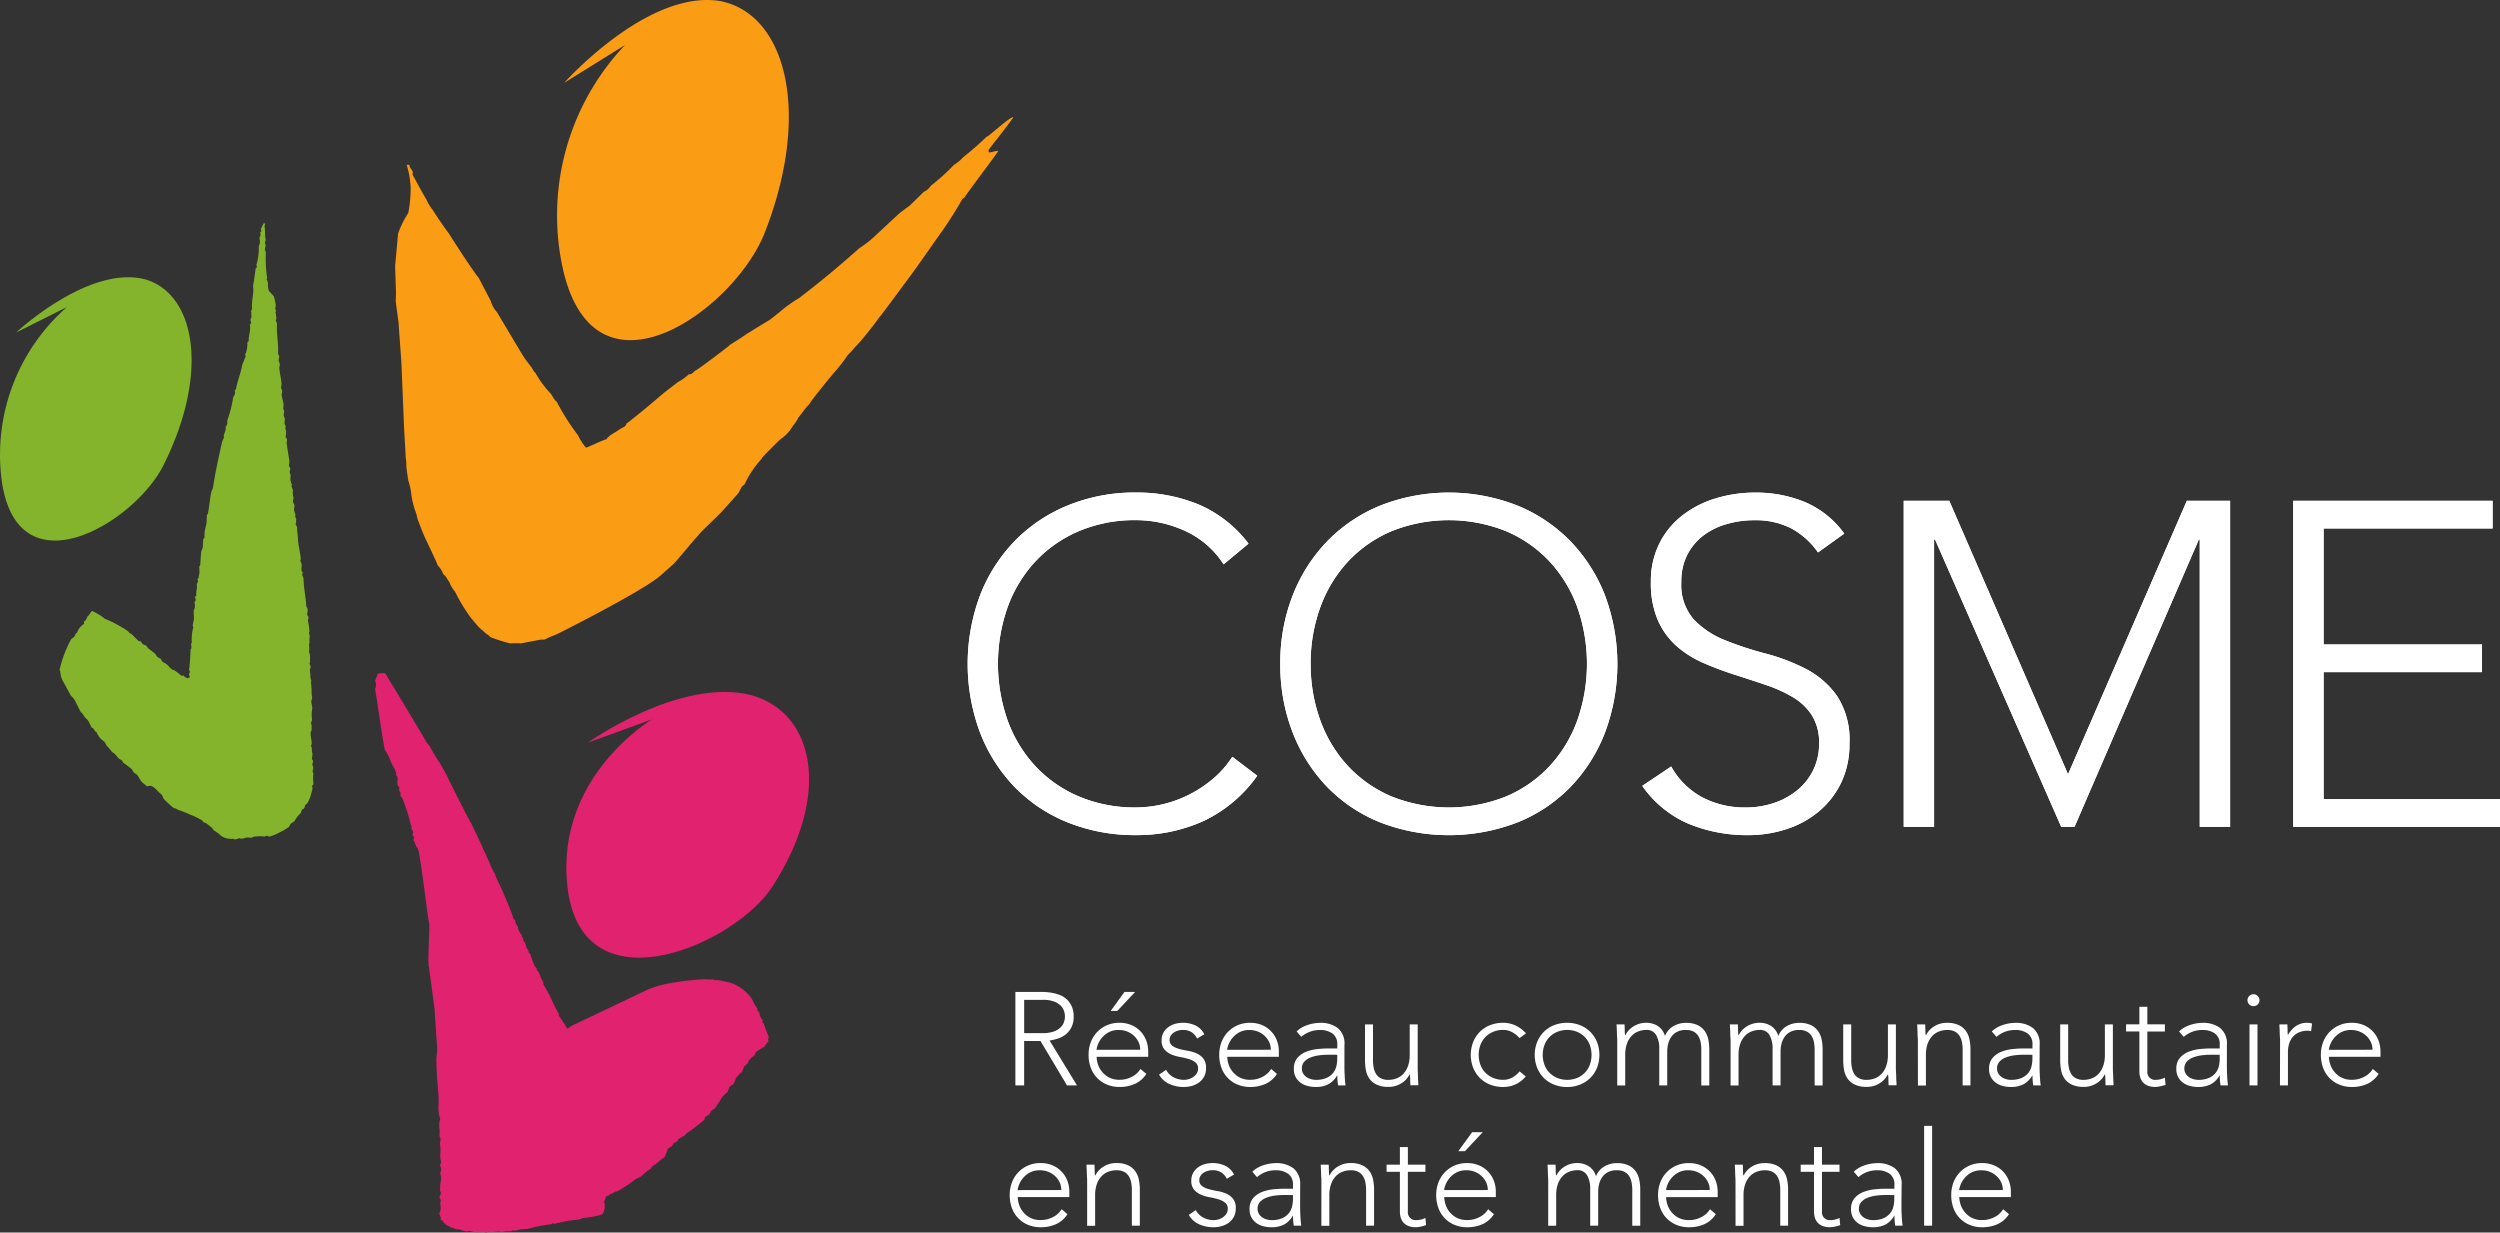 <svg xmlns="http://www.w3.org/2000/svg" width="160.509" height="79.131" viewBox="0 0 160.509 79.131">
  <rect x="0" y="0" width="160.509" height="79.131" fill="#333333" stroke="none"/>
  <g id="Group_76" data-name="Group 76" transform="translate(-43 -4283)">
    <g id="Group_3" data-name="Group 3" transform="translate(105.126 4314.623)">
      <g id="Group_1" data-name="Group 1">
        <path id="Path_1" data-name="Path 1" d="M151.607,92.92a8.856,8.856,0,0,1-3.488,2.926,10.366,10.366,0,0,1-4.286.887,11.542,11.542,0,0,1-4.39-.813,9.888,9.888,0,0,1-3.414-2.276,10.445,10.445,0,0,1-2.217-3.489,12.6,12.6,0,0,1,0-8.824,10.486,10.486,0,0,1,2.217-3.474,10.067,10.067,0,0,1,3.414-2.291,11.357,11.357,0,0,1,4.39-.828,10.417,10.417,0,0,1,3.976.754,7.9,7.9,0,0,1,3.238,2.527l-1.6,1.33a5.784,5.784,0,0,0-2.5-2.158,7.581,7.581,0,0,0-3.118-.68,9.181,9.181,0,0,0-3.68.71,8.2,8.2,0,0,0-2.794,1.951,8.627,8.627,0,0,0-1.774,2.926,10.956,10.956,0,0,0,0,7.272,8.632,8.632,0,0,0,1.774,2.927,8.2,8.2,0,0,0,2.794,1.951,9.181,9.181,0,0,0,3.68.709,7.658,7.658,0,0,0,3.326-.783,8.015,8.015,0,0,0,1.552-1.006,6.426,6.426,0,0,0,1.3-1.463Z" transform="translate(-133.013 -74.739)" fill="#fff" fill-rule="evenodd"/>
        <path id="Path_2" data-name="Path 2" d="M170.9,85.735a11.835,11.835,0,0,1,.8-4.4,10.5,10.5,0,0,1,2.218-3.474,10.062,10.062,0,0,1,3.414-2.291,12.057,12.057,0,0,1,8.78,0,10.071,10.071,0,0,1,3.415,2.291,10.5,10.5,0,0,1,2.217,3.474,12.589,12.589,0,0,1,0,8.824,10.46,10.46,0,0,1-2.217,3.489,9.893,9.893,0,0,1-3.415,2.276,12.263,12.263,0,0,1-8.78,0,9.883,9.883,0,0,1-3.414-2.276,10.454,10.454,0,0,1-2.218-3.489A11.948,11.948,0,0,1,170.9,85.735Zm1.951,0a10.438,10.438,0,0,0,.621,3.636,8.624,8.624,0,0,0,1.774,2.927,8.2,8.2,0,0,0,2.794,1.951,9.9,9.9,0,0,0,7.361,0,8.194,8.194,0,0,0,2.793-1.951,8.642,8.642,0,0,0,1.774-2.927,10.956,10.956,0,0,0,0-7.272,8.637,8.637,0,0,0-1.774-2.926,8.2,8.2,0,0,0-2.793-1.951,9.9,9.9,0,0,0-7.361,0,8.2,8.2,0,0,0-2.794,1.951,8.619,8.619,0,0,0-1.774,2.926A10.44,10.44,0,0,0,172.85,85.735Z" transform="translate(-150.827 -74.739)" fill="#fff" fill-rule="evenodd"/>
        <path id="Path_3" data-name="Path 3" d="M216.619,92.328a5,5,0,0,0,2,1.981,5.867,5.867,0,0,0,2.794.65,5.586,5.586,0,0,0,1.833-.3,4.664,4.664,0,0,0,1.493-.828,3.885,3.885,0,0,0,1.005-1.286,3.806,3.806,0,0,0,.37-1.7,3.263,3.263,0,0,0-.459-1.8,3.673,3.673,0,0,0-1.226-1.168,9.045,9.045,0,0,0-1.729-.783q-.962-.326-1.981-.651t-1.98-.74A6.622,6.622,0,0,1,217,84.627a4.8,4.8,0,0,1-1.227-1.67,5.959,5.959,0,0,1-.458-2.483,5.374,5.374,0,0,1,.547-2.468,5.272,5.272,0,0,1,1.478-1.8,6.583,6.583,0,0,1,2.143-1.094,8.669,8.669,0,0,1,2.542-.369,8.235,8.235,0,0,1,3.178.606,6.041,6.041,0,0,1,2.528,2.025l-1.685,1.212a4.948,4.948,0,0,0-1.729-1.552,5.022,5.022,0,0,0-2.35-.518,6.4,6.4,0,0,0-1.8.252,4.5,4.5,0,0,0-1.493.739,3.629,3.629,0,0,0-1.019,1.227,3.723,3.723,0,0,0-.385,1.744,3.369,3.369,0,0,0,.8,2.409,5.64,5.64,0,0,0,2,1.33,21.28,21.28,0,0,0,2.6.857,12.619,12.619,0,0,1,2.6.99,5.62,5.62,0,0,1,1.995,1.729,5.152,5.152,0,0,1,.8,3.06,5.68,5.68,0,0,1-.532,2.513,5.527,5.527,0,0,1-1.434,1.847,6.2,6.2,0,0,1-2.084,1.138,7.9,7.9,0,0,1-2.454.384,9.847,9.847,0,0,1-3.813-.724,6.976,6.976,0,0,1-2.986-2.439Z" transform="translate(-171.449 -74.739)" fill="#fff" fill-rule="evenodd"/>
        <path id="Path_4" data-name="Path 4" d="M246.45,75.743h2.927L257,93.3l7.628-17.56h2.779v20.93h-1.951V78.226H265.4l-7.982,18.446h-.857l-8.1-18.446H248.4V96.673H246.45Z" transform="translate(-186.351 -75.211)" fill="#fff" fill-rule="evenodd"/>
        <path id="Path_5" data-name="Path 5" d="M293.656,75.743h12.8v1.774H295.607v7.449h10.169V86.74H295.607V94.9H306.93v1.774H293.656Z" transform="translate(-208.548 -75.211)" fill="#fff" fill-rule="evenodd"/>
      </g>
      <g id="Group_2" data-name="Group 2">
        <path id="Path_6" data-name="Path 6" d="M151.607,92.92a8.856,8.856,0,0,1-3.488,2.926,10.366,10.366,0,0,1-4.286.887,11.542,11.542,0,0,1-4.39-.813,9.888,9.888,0,0,1-3.414-2.276,10.445,10.445,0,0,1-2.217-3.489,12.6,12.6,0,0,1,0-8.824,10.486,10.486,0,0,1,2.217-3.474,10.067,10.067,0,0,1,3.414-2.291,11.357,11.357,0,0,1,4.39-.828,10.417,10.417,0,0,1,3.976.754,7.9,7.9,0,0,1,3.238,2.527l-1.6,1.33a5.784,5.784,0,0,0-2.5-2.158,7.581,7.581,0,0,0-3.118-.68,9.181,9.181,0,0,0-3.68.71,8.2,8.2,0,0,0-2.794,1.951,8.627,8.627,0,0,0-1.774,2.926,10.956,10.956,0,0,0,0,7.272,8.632,8.632,0,0,0,1.774,2.927,8.2,8.2,0,0,0,2.794,1.951,9.181,9.181,0,0,0,3.68.709,7.658,7.658,0,0,0,3.326-.783,8.015,8.015,0,0,0,1.552-1.006,6.426,6.426,0,0,0,1.3-1.463Z" transform="translate(-133.013 -74.739)" fill="#fff"/>
        <path id="Path_7" data-name="Path 7" d="M170.9,85.735a11.835,11.835,0,0,1,.8-4.4,10.5,10.5,0,0,1,2.218-3.474,10.062,10.062,0,0,1,3.414-2.291,12.057,12.057,0,0,1,8.78,0,10.071,10.071,0,0,1,3.415,2.291,10.5,10.5,0,0,1,2.217,3.474,12.589,12.589,0,0,1,0,8.824,10.46,10.46,0,0,1-2.217,3.489,9.893,9.893,0,0,1-3.415,2.276,12.263,12.263,0,0,1-8.78,0,9.883,9.883,0,0,1-3.414-2.276,10.454,10.454,0,0,1-2.218-3.489A11.948,11.948,0,0,1,170.9,85.735Zm1.951,0a10.438,10.438,0,0,0,.621,3.636,8.624,8.624,0,0,0,1.774,2.927,8.2,8.2,0,0,0,2.794,1.951,9.9,9.9,0,0,0,7.361,0,8.194,8.194,0,0,0,2.793-1.951,8.642,8.642,0,0,0,1.774-2.927,10.956,10.956,0,0,0,0-7.272,8.637,8.637,0,0,0-1.774-2.926,8.2,8.2,0,0,0-2.793-1.951,9.9,9.9,0,0,0-7.361,0,8.2,8.2,0,0,0-2.794,1.951,8.619,8.619,0,0,0-1.774,2.926A10.44,10.44,0,0,0,172.85,85.735Z" transform="translate(-150.827 -74.739)" fill="#fff"/>
        <path id="Path_8" data-name="Path 8" d="M216.619,92.328a5,5,0,0,0,2,1.981,5.867,5.867,0,0,0,2.794.65,5.586,5.586,0,0,0,1.833-.3,4.664,4.664,0,0,0,1.493-.828,3.885,3.885,0,0,0,1.005-1.286,3.806,3.806,0,0,0,.37-1.7,3.263,3.263,0,0,0-.459-1.8,3.673,3.673,0,0,0-1.226-1.168,9.045,9.045,0,0,0-1.729-.783q-.962-.326-1.981-.651t-1.98-.74A6.622,6.622,0,0,1,217,84.627a4.8,4.8,0,0,1-1.227-1.67,5.959,5.959,0,0,1-.458-2.483,5.374,5.374,0,0,1,.547-2.468,5.272,5.272,0,0,1,1.478-1.8,6.583,6.583,0,0,1,2.143-1.094,8.669,8.669,0,0,1,2.542-.369,8.235,8.235,0,0,1,3.178.606,6.041,6.041,0,0,1,2.528,2.025l-1.685,1.212a4.948,4.948,0,0,0-1.729-1.552,5.022,5.022,0,0,0-2.35-.518,6.4,6.4,0,0,0-1.8.252,4.5,4.5,0,0,0-1.493.739,3.629,3.629,0,0,0-1.019,1.227,3.723,3.723,0,0,0-.385,1.744,3.369,3.369,0,0,0,.8,2.409,5.64,5.64,0,0,0,2,1.33,21.28,21.28,0,0,0,2.6.857,12.619,12.619,0,0,1,2.6.99,5.62,5.62,0,0,1,1.995,1.729,5.152,5.152,0,0,1,.8,3.06,5.68,5.68,0,0,1-.532,2.513,5.527,5.527,0,0,1-1.434,1.847,6.2,6.2,0,0,1-2.084,1.138,7.9,7.9,0,0,1-2.454.384,9.847,9.847,0,0,1-3.813-.724,6.976,6.976,0,0,1-2.986-2.439Z" transform="translate(-171.449 -74.739)" fill="#fff"/>
        <path id="Path_9" data-name="Path 9" d="M246.45,75.743h2.927L257,93.3l7.628-17.56h2.779v20.93h-1.951V78.226H265.4l-7.982,18.446h-.857l-8.1-18.446H248.4V96.673H246.45Z" transform="translate(-186.351 -75.211)" fill="#fff"/>
        <path id="Path_10" data-name="Path 10" d="M293.656,75.743h12.8v1.774H295.607v7.449h10.169V86.74H295.607V94.9H306.93v1.774H293.656Z" transform="translate(-208.548 -75.211)" fill="#fff"/>
      </g>
    </g>
    <g id="Group_4" data-name="Group 4" transform="translate(107.828 4346.684)">
      <path id="Path_11" data-name="Path 11" d="M138.8,135.254h1.588c.079,0,.188,0,.325.009a3.317,3.317,0,0,1,.444.05,2.789,2.789,0,0,1,.487.136,1.379,1.379,0,0,1,.444.271,1.411,1.411,0,0,1,.325.449,1.541,1.541,0,0,1,.128.661,1.5,1.5,0,0,1-.149.712,1.377,1.377,0,0,1-.376.454,1.591,1.591,0,0,1-.5.259,3.253,3.253,0,0,1-.521.119l1.76,2.882h-.641l-1.7-2.848h-1.051v2.848H138.8Zm.564,2.645h1.2a1.974,1.974,0,0,0,.721-.11,1.2,1.2,0,0,0,.432-.271.857.857,0,0,0,.209-.348,1.051,1.051,0,0,0,0-.678.854.854,0,0,0-.209-.348,1.2,1.2,0,0,0-.432-.271,1.974,1.974,0,0,0-.721-.11h-1.2Z" transform="translate(-138.437 -135.254)" fill="#fff"/>
      <path id="Path_12" data-name="Path 12" d="M151.376,140.518a1.721,1.721,0,0,1-.739.644,2.369,2.369,0,0,1-.97.195,2.116,2.116,0,0,1-.82-.153,1.838,1.838,0,0,1-1.037-1.081,2.36,2.36,0,0,1-.141-.835,2.232,2.232,0,0,1,.145-.814,1.948,1.948,0,0,1,.41-.648,1.923,1.923,0,0,1,.624-.432,1.966,1.966,0,0,1,.794-.157,1.917,1.917,0,0,1,.8.157,1.729,1.729,0,0,1,.935,1,1.961,1.961,0,0,1,.12.67v.356h-3.313a1.714,1.714,0,0,0,.064.411,1.434,1.434,0,0,0,.235.487,1.48,1.48,0,0,0,.457.407,1.431,1.431,0,0,0,.739.17,1.66,1.66,0,0,0,.761-.186A1.366,1.366,0,0,0,151,140.2Zm-.393-1.551a1.16,1.16,0,0,0-.106-.492,1.325,1.325,0,0,0-.291-.4,1.375,1.375,0,0,0-.435-.276,1.417,1.417,0,0,0-.534-.1,1.316,1.316,0,0,0-.7.17,1.536,1.536,0,0,0-.67.818,1.126,1.126,0,0,0-.068.284Zm-1.008-3.713h.684l-1.145,1.221h-.426Z" transform="translate(-142.606 -135.254)" fill="#fff"/>
      <path id="Path_13" data-name="Path 13" d="M156.666,142.016a1.1,1.1,0,0,0,.478.479,1.418,1.418,0,0,0,.666.165,1.078,1.078,0,0,0,.324-.051,1,1,0,0,0,.29-.144.782.782,0,0,0,.209-.225.56.56,0,0,0,.082-.3.483.483,0,0,0-.176-.407,1.3,1.3,0,0,0-.431-.212,5.155,5.155,0,0,0-.564-.131,2.442,2.442,0,0,1-.564-.17,1.213,1.213,0,0,1-.431-.318.858.858,0,0,1-.175-.576,1,1,0,0,1,.119-.5,1.1,1.1,0,0,1,.312-.352,1.367,1.367,0,0,1,.431-.208,1.785,1.785,0,0,1,.487-.068,1.854,1.854,0,0,1,.841.178,1.241,1.241,0,0,1,.551.559l-.461.271a1.081,1.081,0,0,0-.362-.411,1.039,1.039,0,0,0-.568-.14,1.059,1.059,0,0,0-.286.042,1,1,0,0,0-.269.119.69.69,0,0,0-.2.195.467.467,0,0,0-.082.271.45.45,0,0,0,.175.39,1.354,1.354,0,0,0,.431.2,5.235,5.235,0,0,0,.564.123,2.291,2.291,0,0,1,.564.165,1.151,1.151,0,0,1,.431.331.954.954,0,0,1,.175.615,1.147,1.147,0,0,1-.115.53,1.1,1.1,0,0,1-.316.377,1.415,1.415,0,0,1-.457.229,1.878,1.878,0,0,1-.538.076,2.208,2.208,0,0,1-.935-.195,1.415,1.415,0,0,1-.653-.6Z" transform="translate(-146.623 -137.014)" fill="#fff"/>
      <path id="Path_14" data-name="Path 14" d="M167.206,142.279a1.723,1.723,0,0,1-.738.644,2.373,2.373,0,0,1-.97.195,2.117,2.117,0,0,1-.82-.153,1.838,1.838,0,0,1-1.037-1.081,2.36,2.36,0,0,1-.141-.835,2.232,2.232,0,0,1,.145-.814,1.948,1.948,0,0,1,.41-.648,1.923,1.923,0,0,1,.624-.432,1.966,1.966,0,0,1,.794-.157,1.917,1.917,0,0,1,.8.157,1.729,1.729,0,0,1,.935,1,1.961,1.961,0,0,1,.12.67v.356h-3.313a1.714,1.714,0,0,0,.064.411,1.433,1.433,0,0,0,.235.487,1.475,1.475,0,0,0,.457.407,1.428,1.428,0,0,0,.738.17,1.66,1.66,0,0,0,.761-.186,1.363,1.363,0,0,0,.563-.509Zm-.393-1.551a1.152,1.152,0,0,0-.106-.492,1.325,1.325,0,0,0-.291-.4,1.375,1.375,0,0,0-.435-.275,1.417,1.417,0,0,0-.534-.1,1.316,1.316,0,0,0-.7.17,1.536,1.536,0,0,0-.67.818,1.126,1.126,0,0,0-.068.284Z" transform="translate(-150.049 -137.014)" fill="#fff"/>
      <path id="Path_15" data-name="Path 15" d="M175.79,141.372c0,.192,0,.364,0,.517s.006.294.013.424.013.252.021.365.021.226.038.339h-.478a3.665,3.665,0,0,1-.051-.636h-.017a1.439,1.439,0,0,1-.551.559,1.736,1.736,0,0,1-.832.178,2.015,2.015,0,0,1-.5-.064,1.331,1.331,0,0,1-.445-.2,1.11,1.11,0,0,1-.321-.361,1.079,1.079,0,0,1-.123-.534,1.039,1.039,0,0,1,.23-.712,1.434,1.434,0,0,1,.568-.394,2.724,2.724,0,0,1,.717-.17q.38-.038.671-.038h.6v-.237a.826.826,0,0,0-.316-.729,1.356,1.356,0,0,0-.794-.22,1.81,1.81,0,0,0-1.2.441l-.3-.348a1.831,1.831,0,0,1,.7-.411,2.532,2.532,0,0,1,.8-.14,1.805,1.805,0,0,1,1.144.335,1.291,1.291,0,0,1,.428,1.081Zm-1.025-.323a4.475,4.475,0,0,0-.628.042,2.218,2.218,0,0,0-.546.144,1.017,1.017,0,0,0-.389.271.63.63,0,0,0-.145.424.622.622,0,0,0,.081.318.7.7,0,0,0,.21.229.969.969,0,0,0,.286.136,1.114,1.114,0,0,0,.32.047,1.654,1.654,0,0,0,.675-.119,1.143,1.143,0,0,0,.422-.309,1.085,1.085,0,0,0,.218-.432,2.052,2.052,0,0,0,.059-.487v-.263Z" transform="translate(-154.301 -137.014)" fill="#fff"/>
      <path id="Path_16" data-name="Path 16" d="M184.55,142q0,.11.008.267t.013.318c0,.108.007.208.013.3s.008.165.008.216h-.512q-.009-.22-.013-.424a1.376,1.376,0,0,0-.021-.263h-.026a1.379,1.379,0,0,1-.512.555,1.5,1.5,0,0,1-.837.233,1.719,1.719,0,0,1-.756-.144,1.2,1.2,0,0,1-.461-.377,1.35,1.35,0,0,1-.226-.538,3.226,3.226,0,0,1-.06-.627V139.19h.512V141.5a2.451,2.451,0,0,0,.043.462,1.212,1.212,0,0,0,.149.4.774.774,0,0,0,.3.284,1.023,1.023,0,0,0,.5.106,1.467,1.467,0,0,0,.534-.1,1.146,1.146,0,0,0,.435-.3,1.444,1.444,0,0,0,.29-.5,2.121,2.121,0,0,0,.107-.708V139.19h.513Z" transform="translate(-158.357 -137.105)" fill="#fff"/>
      <path id="Path_17" data-name="Path 17" d="M197.511,142.44a1.848,1.848,0,0,1-.658.513,1.912,1.912,0,0,1-.794.165,2.249,2.249,0,0,1-.837-.153,1.91,1.91,0,0,1-.657-.428,1.986,1.986,0,0,1-.428-.653,2.3,2.3,0,0,1,0-1.653,1.986,1.986,0,0,1,.428-.653,1.91,1.91,0,0,1,.657-.428,2.249,2.249,0,0,1,.837-.153,1.842,1.842,0,0,1,.807.178,2.124,2.124,0,0,1,.662.5l-.411.305a1.78,1.78,0,0,0-.486-.386,1.207,1.207,0,0,0-.572-.14,1.6,1.6,0,0,0-.649.127,1.516,1.516,0,0,0-.5.343,1.46,1.46,0,0,0-.312.509,1.877,1.877,0,0,0,0,1.247,1.463,1.463,0,0,0,.312.508,1.508,1.508,0,0,0,.5.343,1.6,1.6,0,0,0,.649.127,1.21,1.21,0,0,0,.593-.148,1.555,1.555,0,0,0,.465-.394Z" transform="translate(-164.382 -137.014)" fill="#fff"/>
      <path id="Path_18" data-name="Path 18" d="M201.737,141.058a2.173,2.173,0,0,1,.154-.826,1.985,1.985,0,0,1,.428-.653,1.91,1.91,0,0,1,.657-.428,2.249,2.249,0,0,1,.837-.153,2.217,2.217,0,0,1,.833.153,1.972,1.972,0,0,1,.657.428,1.946,1.946,0,0,1,.431.653,2.3,2.3,0,0,1,0,1.653,1.946,1.946,0,0,1-.431.653,1.972,1.972,0,0,1-.657.428,2.217,2.217,0,0,1-.833.153,2.249,2.249,0,0,1-.837-.153,1.909,1.909,0,0,1-.657-.428,1.985,1.985,0,0,1-.428-.653A2.173,2.173,0,0,1,201.737,141.058Zm.513,0a1.8,1.8,0,0,0,.107.624,1.463,1.463,0,0,0,.312.508,1.5,1.5,0,0,0,.5.343,1.72,1.72,0,0,0,1.3,0,1.5,1.5,0,0,0,.495-.343,1.447,1.447,0,0,0,.312-.508,1.877,1.877,0,0,0,0-1.247,1.444,1.444,0,0,0-.312-.509,1.508,1.508,0,0,0-.495-.343,1.72,1.72,0,0,0-1.3,0,1.511,1.511,0,0,0-.5.343,1.46,1.46,0,0,0-.312.509A1.794,1.794,0,0,0,202.25,141.058Z" transform="translate(-168.028 -137.014)" fill="#fff"/>
      <path id="Path_19" data-name="Path 19" d="M211.694,140.2c0-.074,0-.163-.008-.268s-.01-.21-.013-.318-.007-.208-.012-.3-.009-.165-.009-.216h.512c.006.147.011.288.013.424a1.288,1.288,0,0,0,.021.263h.025a1.379,1.379,0,0,1,.512-.555,1.505,1.505,0,0,1,.837-.233,1.346,1.346,0,0,1,.718.2,1.136,1.136,0,0,1,.47.648,1.268,1.268,0,0,1,.559-.644,1.6,1.6,0,0,1,.781-.2,1.69,1.69,0,0,1,.752.145,1.2,1.2,0,0,1,.457.377,1.421,1.421,0,0,1,.231.538,3.066,3.066,0,0,1,.064.627v2.331h-.512V140.71a2.462,2.462,0,0,0-.043-.462,1.224,1.224,0,0,0-.149-.4.774.774,0,0,0-.3-.283,1.026,1.026,0,0,0-.5-.106,1.176,1.176,0,0,0-.589.131,1.026,1.026,0,0,0-.363.335,1.385,1.385,0,0,0-.189.441,2,2,0,0,0-.055.449v2.2h-.512v-2.357a1.671,1.671,0,0,0-.2-.873.674.674,0,0,0-.619-.331,1.473,1.473,0,0,0-.534.1,1.148,1.148,0,0,0-.435.3,1.441,1.441,0,0,0-.291.5,2.137,2.137,0,0,0-.106.708v1.958h-.512Z" transform="translate(-172.69 -137.014)" fill="#fff"/>
      <path id="Path_20" data-name="Path 20" d="M225.429,140.2c0-.074,0-.163-.009-.268s-.01-.21-.013-.318-.007-.208-.013-.3-.008-.165-.008-.216h.512c.005.147.01.288.013.424a1.376,1.376,0,0,0,.021.263h.026a1.372,1.372,0,0,1,.512-.555,1.5,1.5,0,0,1,.837-.233,1.344,1.344,0,0,1,.717.2,1.136,1.136,0,0,1,.47.648,1.269,1.269,0,0,1,.559-.644,1.6,1.6,0,0,1,.781-.2,1.691,1.691,0,0,1,.752.145,1.2,1.2,0,0,1,.457.377,1.421,1.421,0,0,1,.231.538,3.066,3.066,0,0,1,.064.627v2.331h-.512V140.71a2.461,2.461,0,0,0-.043-.462,1.2,1.2,0,0,0-.149-.4.772.772,0,0,0-.3-.283,1.03,1.03,0,0,0-.5-.106,1.176,1.176,0,0,0-.589.131,1.031,1.031,0,0,0-.363.335,1.373,1.373,0,0,0-.188.441,2,2,0,0,0-.056.449v2.2h-.512v-2.357a1.671,1.671,0,0,0-.2-.873.675.675,0,0,0-.619-.331,1.474,1.474,0,0,0-.534.1,1.142,1.142,0,0,0-.435.3,1.434,1.434,0,0,0-.291.5,2.124,2.124,0,0,0-.106.708v1.958h-.512Z" transform="translate(-179.148 -137.014)" fill="#fff"/>
      <path id="Path_21" data-name="Path 21" d="M242.5,142q0,.11.009.267t.013.318c0,.108.007.208.013.3s.009.165.009.216h-.512c-.006-.147-.01-.288-.013-.424a1.372,1.372,0,0,0-.021-.263h-.026a1.375,1.375,0,0,1-.512.555,1.5,1.5,0,0,1-.837.233,1.719,1.719,0,0,1-.756-.144,1.2,1.2,0,0,1-.461-.377,1.358,1.358,0,0,1-.226-.538,3.223,3.223,0,0,1-.06-.627V139.19h.512V141.5a2.451,2.451,0,0,0,.043.462,1.212,1.212,0,0,0,.149.4.773.773,0,0,0,.3.284,1.023,1.023,0,0,0,.5.106,1.465,1.465,0,0,0,.534-.1,1.146,1.146,0,0,0,.435-.3,1.436,1.436,0,0,0,.29-.5,2.122,2.122,0,0,0,.106-.708V139.19h.513Z" transform="translate(-185.606 -137.105)" fill="#fff"/>
      <path id="Path_22" data-name="Path 22" d="M248.126,140.2c0-.074,0-.163-.009-.268s-.01-.21-.013-.318-.007-.208-.012-.3-.009-.165-.009-.216h.512c.006.147.01.288.013.424a1.375,1.375,0,0,0,.021.263h.026a1.376,1.376,0,0,1,.512-.555A1.5,1.5,0,0,1,250,139a1.69,1.69,0,0,1,.752.145,1.2,1.2,0,0,1,.457.377,1.412,1.412,0,0,1,.23.538,3.029,3.029,0,0,1,.064.627v2.331H251V140.71a2.46,2.46,0,0,0-.043-.462,1.211,1.211,0,0,0-.149-.4.77.77,0,0,0-.3-.283,1.026,1.026,0,0,0-.5-.106,1.476,1.476,0,0,0-.534.1,1.147,1.147,0,0,0-.435.3,1.434,1.434,0,0,0-.291.5,2.124,2.124,0,0,0-.106.708v1.958h-.512Z" transform="translate(-189.82 -137.014)" fill="#fff"/>
      <path id="Path_23" data-name="Path 23" d="M260.034,141.372c0,.192,0,.364,0,.517s.007.294.013.424.013.252.021.365.021.226.039.339h-.478a3.668,3.668,0,0,1-.051-.636h-.017a1.438,1.438,0,0,1-.551.559,1.736,1.736,0,0,1-.832.178,2.015,2.015,0,0,1-.5-.064,1.33,1.33,0,0,1-.444-.2,1.109,1.109,0,0,1-.321-.361,1.078,1.078,0,0,1-.123-.534,1.039,1.039,0,0,1,.231-.712,1.429,1.429,0,0,1,.567-.394,2.724,2.724,0,0,1,.717-.17q.38-.038.671-.038h.6v-.237a.826.826,0,0,0-.316-.729,1.356,1.356,0,0,0-.794-.22,1.81,1.81,0,0,0-1.2.441l-.3-.348a1.829,1.829,0,0,1,.7-.411,2.526,2.526,0,0,1,.8-.14,1.8,1.8,0,0,1,1.144.335,1.289,1.289,0,0,1,.428,1.081Zm-1.025-.323a4.475,4.475,0,0,0-.628.042,2.219,2.219,0,0,0-.546.144,1.017,1.017,0,0,0-.389.271.63.63,0,0,0-.145.424.622.622,0,0,0,.081.318.708.708,0,0,0,.21.229.976.976,0,0,0,.286.136,1.114,1.114,0,0,0,.32.047,1.653,1.653,0,0,0,.675-.119,1.149,1.149,0,0,0,.423-.309,1.091,1.091,0,0,0,.218-.432,2.053,2.053,0,0,0,.059-.487v-.263Z" transform="translate(-193.913 -137.014)" fill="#fff"/>
      <path id="Path_24" data-name="Path 24" d="M268.794,142c0,.074,0,.163.008.267s.01.21.013.318.007.208.013.3.008.165.008.216h-.512c-.006-.147-.01-.288-.013-.424a1.373,1.373,0,0,0-.021-.263h-.026a1.375,1.375,0,0,1-.512.555,1.5,1.5,0,0,1-.837.233,1.719,1.719,0,0,1-.756-.144,1.2,1.2,0,0,1-.461-.377,1.358,1.358,0,0,1-.226-.538,3.226,3.226,0,0,1-.06-.627V139.19h.512V141.5a2.454,2.454,0,0,0,.043.462,1.212,1.212,0,0,0,.149.4.773.773,0,0,0,.3.284,1.023,1.023,0,0,0,.5.106,1.465,1.465,0,0,0,.534-.1,1.146,1.146,0,0,0,.435-.3,1.436,1.436,0,0,0,.29-.5,2.122,2.122,0,0,0,.106-.708V139.19h.513Z" transform="translate(-197.968 -137.105)" fill="#fff"/>
      <path id="Path_25" data-name="Path 25" d="M275.886,138.648h-1.127V141.2a.5.5,0,0,0,.547.551,1.19,1.19,0,0,0,.295-.038,1.876,1.876,0,0,0,.286-.1l.043.458a3.053,3.053,0,0,1-.333.093,1.551,1.551,0,0,1-.333.042,1.23,1.23,0,0,1-.47-.081.834.834,0,0,1-.316-.216.853.853,0,0,1-.175-.318,1.342,1.342,0,0,1-.055-.394v-2.552h-.854v-.458h.854v-1.127h.512v1.127h1.127Z" transform="translate(-201.721 -136.105)" fill="#fff"/>
      <path id="Path_26" data-name="Path 26" d="M282.731,141.372c0,.192,0,.364,0,.517s.007.294.013.424.012.252.021.365.021.226.038.339h-.478a3.612,3.612,0,0,1-.051-.636h-.017a1.442,1.442,0,0,1-.551.559,1.738,1.738,0,0,1-.833.178,2.018,2.018,0,0,1-.5-.064,1.336,1.336,0,0,1-.444-.2,1.1,1.1,0,0,1-.32-.361,1.073,1.073,0,0,1-.124-.534,1.039,1.039,0,0,1,.231-.712,1.429,1.429,0,0,1,.567-.394,2.723,2.723,0,0,1,.718-.17q.379-.038.67-.038h.6v-.237a.827.827,0,0,0-.316-.729,1.358,1.358,0,0,0-.794-.22,1.81,1.81,0,0,0-1.2.441l-.3-.348a1.826,1.826,0,0,1,.7-.411,2.526,2.526,0,0,1,.8-.14,1.805,1.805,0,0,1,1.144.335,1.291,1.291,0,0,1,.427,1.081Zm-1.025-.323a4.483,4.483,0,0,0-.628.042,2.225,2.225,0,0,0-.546.144,1.012,1.012,0,0,0-.388.271.679.679,0,0,0-.065.742.708.708,0,0,0,.21.229.976.976,0,0,0,.286.136,1.115,1.115,0,0,0,.321.047,1.653,1.653,0,0,0,.674-.119,1.145,1.145,0,0,0,.423-.309,1.083,1.083,0,0,0,.218-.432,2.05,2.05,0,0,0,.059-.487v-.263Z" transform="translate(-204.585 -137.014)" fill="#fff"/>
      <path id="Path_27" data-name="Path 27" d="M288.109,135.923a.368.368,0,0,1,.111-.271.385.385,0,0,1,.658.271.368.368,0,0,1-.111.271.394.394,0,0,1-.547,0A.366.366,0,0,1,288.109,135.923Zm.129,1.551h.512v3.916h-.512Z" transform="translate(-208.64 -135.389)" fill="#fff"/>
      <path id="Path_28" data-name="Path 28" d="M292.021,140.2c0-.074,0-.163-.009-.268s-.01-.21-.013-.318-.007-.208-.013-.3-.008-.165-.008-.216h.512c.006.147.011.288.013.424a1.337,1.337,0,0,0,.021.263,1.74,1.74,0,0,1,.5-.568,1.259,1.259,0,0,1,.752-.22.867.867,0,0,1,.149.013c.048.008.1.019.149.03l-.06.5a.62.62,0,0,0-.2-.034,1.432,1.432,0,0,0-.577.106,1.1,1.1,0,0,0-.4.292,1.23,1.23,0,0,0-.234.437,1.8,1.8,0,0,0-.077.538v2.136h-.512Z" transform="translate(-210.46 -137.014)" fill="#fff"/>
      <path id="Path_29" data-name="Path 29" d="M300.713,142.279a1.721,1.721,0,0,1-.739.644,2.369,2.369,0,0,1-.97.195,2.12,2.12,0,0,1-.82-.153,1.857,1.857,0,0,1-.632-.428,1.878,1.878,0,0,1-.406-.653,2.373,2.373,0,0,1-.141-.835,2.233,2.233,0,0,1,.145-.814,1.948,1.948,0,0,1,.41-.648,1.926,1.926,0,0,1,.623-.432,1.969,1.969,0,0,1,.794-.157,1.918,1.918,0,0,1,.8.157,1.728,1.728,0,0,1,.935,1,1.962,1.962,0,0,1,.12.67v.356H297.52a1.714,1.714,0,0,0,.064.411,1.433,1.433,0,0,0,.235.487,1.479,1.479,0,0,0,.457.407,1.431,1.431,0,0,0,.739.17,1.656,1.656,0,0,0,.76-.186,1.364,1.364,0,0,0,.564-.509Zm-.393-1.551a1.16,1.16,0,0,0-.106-.492,1.325,1.325,0,0,0-.291-.4,1.371,1.371,0,0,0-.435-.275,1.412,1.412,0,0,0-.533-.1,1.316,1.316,0,0,0-.7.17,1.536,1.536,0,0,0-.67.818,1.125,1.125,0,0,0-.068.284Z" transform="translate(-212.824 -137.014)" fill="#fff"/>
      <path id="Path_30" data-name="Path 30" d="M141.817,159.279a1.72,1.72,0,0,1-.738.644,2.371,2.371,0,0,1-.97.195,2.118,2.118,0,0,1-.82-.153,1.852,1.852,0,0,1-.632-.428,1.877,1.877,0,0,1-.406-.653,2.36,2.36,0,0,1-.141-.835,2.222,2.222,0,0,1,.146-.814,1.914,1.914,0,0,1,1.033-1.081,1.966,1.966,0,0,1,.794-.157,1.921,1.921,0,0,1,.8.157,1.73,1.73,0,0,1,.935,1,1.948,1.948,0,0,1,.12.67v.356h-3.313a1.714,1.714,0,0,0,.064.411,1.435,1.435,0,0,0,.235.487,1.473,1.473,0,0,0,.457.407,1.428,1.428,0,0,0,.738.17,1.658,1.658,0,0,0,.761-.187,1.363,1.363,0,0,0,.563-.509Zm-.393-1.551a1.152,1.152,0,0,0-.107-.492,1.315,1.315,0,0,0-.291-.4,1.369,1.369,0,0,0-.435-.275,1.413,1.413,0,0,0-.534-.1,1.314,1.314,0,0,0-.7.17,1.54,1.54,0,0,0-.671.818,1.126,1.126,0,0,0-.068.284Z" transform="translate(-138.111 -145.008)" fill="#fff"/>
      <path id="Path_31" data-name="Path 31" d="M147.456,157.2c0-.074,0-.163-.008-.268s-.01-.21-.013-.318-.007-.208-.012-.3-.009-.165-.009-.216h.512c.006.147.01.288.013.424a1.378,1.378,0,0,0,.021.263h.026a1.379,1.379,0,0,1,.512-.555,1.5,1.5,0,0,1,.837-.233,1.691,1.691,0,0,1,.752.145,1.2,1.2,0,0,1,.457.377,1.412,1.412,0,0,1,.23.538,3.028,3.028,0,0,1,.064.627v2.331h-.512V157.71a2.462,2.462,0,0,0-.043-.462,1.212,1.212,0,0,0-.149-.4.77.77,0,0,0-.3-.283,1.026,1.026,0,0,0-.5-.106,1.478,1.478,0,0,0-.534.1,1.146,1.146,0,0,0-.435.3,1.433,1.433,0,0,0-.291.5,2.124,2.124,0,0,0-.106.708v1.958h-.512Z" transform="translate(-142.485 -145.008)" fill="#fff"/>
      <path id="Path_32" data-name="Path 32" d="M160.262,159.016a1.1,1.1,0,0,0,.478.479,1.421,1.421,0,0,0,.666.165,1.084,1.084,0,0,0,.325-.051,1,1,0,0,0,.29-.144.791.791,0,0,0,.21-.225.565.565,0,0,0,.081-.3.482.482,0,0,0-.175-.407,1.309,1.309,0,0,0-.431-.212,5.167,5.167,0,0,0-.564-.131,2.445,2.445,0,0,1-.563-.17,1.215,1.215,0,0,1-.432-.318.86.86,0,0,1-.175-.576,1,1,0,0,1,.12-.5,1.093,1.093,0,0,1,.312-.352,1.361,1.361,0,0,1,.431-.208,1.785,1.785,0,0,1,.487-.068,1.855,1.855,0,0,1,.841.178,1.243,1.243,0,0,1,.551.559l-.461.271a1.082,1.082,0,0,0-.363-.411,1.035,1.035,0,0,0-.568-.14,1.055,1.055,0,0,0-.286.042,1.008,1.008,0,0,0-.269.119.7.7,0,0,0-.2.195.47.47,0,0,0-.081.271.449.449,0,0,0,.175.39,1.348,1.348,0,0,0,.431.2,5.208,5.208,0,0,0,.564.123,2.287,2.287,0,0,1,.563.165,1.153,1.153,0,0,1,.432.331.954.954,0,0,1,.175.615,1.14,1.14,0,0,1-.115.53,1.1,1.1,0,0,1-.315.377,1.417,1.417,0,0,1-.458.229,1.872,1.872,0,0,1-.538.076,2.209,2.209,0,0,1-.935-.195,1.415,1.415,0,0,1-.653-.6Z" transform="translate(-148.314 -145.008)" fill="#fff"/>
      <path id="Path_33" data-name="Path 33" d="M170.423,158.372c0,.192,0,.364,0,.517s.006.294.013.424.012.252.021.365.021.226.038.339h-.478a3.616,3.616,0,0,1-.051-.636h-.017a1.438,1.438,0,0,1-.551.559,1.737,1.737,0,0,1-.832.178,2.011,2.011,0,0,1-.5-.064,1.331,1.331,0,0,1-.445-.2,1.1,1.1,0,0,1-.321-.361,1.078,1.078,0,0,1-.123-.534,1.039,1.039,0,0,1,.23-.712,1.43,1.43,0,0,1,.568-.394,2.719,2.719,0,0,1,.717-.17q.38-.038.671-.038h.6v-.237a.827.827,0,0,0-.316-.729,1.356,1.356,0,0,0-.794-.22,1.812,1.812,0,0,0-1.2.441l-.3-.348a1.831,1.831,0,0,1,.7-.411,2.532,2.532,0,0,1,.8-.14,1.805,1.805,0,0,1,1.144.335,1.291,1.291,0,0,1,.428,1.081Zm-1.025-.323a4.469,4.469,0,0,0-.628.042,2.229,2.229,0,0,0-.547.144,1.02,1.02,0,0,0-.388.271.628.628,0,0,0-.145.424.617.617,0,0,0,.081.318.7.7,0,0,0,.209.229.983.983,0,0,0,.286.136,1.12,1.12,0,0,0,.321.047,1.651,1.651,0,0,0,.674-.119,1.145,1.145,0,0,0,.423-.309,1.084,1.084,0,0,0,.218-.432,2.026,2.026,0,0,0,.06-.487v-.263Z" transform="translate(-151.778 -145.008)" fill="#fff"/>
      <path id="Path_34" data-name="Path 34" d="M175.844,157.2c0-.074,0-.163-.009-.268s-.01-.21-.013-.318-.007-.208-.013-.3-.008-.165-.008-.216h.512c.005.147.01.288.013.424a1.379,1.379,0,0,0,.021.263h.026a1.372,1.372,0,0,1,.512-.555,1.5,1.5,0,0,1,.837-.233,1.692,1.692,0,0,1,.752.145,1.2,1.2,0,0,1,.457.377,1.42,1.42,0,0,1,.23.538,3.028,3.028,0,0,1,.064.627v2.331h-.512V157.71a2.461,2.461,0,0,0-.043-.462,1.223,1.223,0,0,0-.149-.4.774.774,0,0,0-.3-.283,1.028,1.028,0,0,0-.5-.106,1.474,1.474,0,0,0-.534.1,1.146,1.146,0,0,0-.435.3,1.433,1.433,0,0,0-.291.5,2.123,2.123,0,0,0-.107.708v1.958h-.512Z" transform="translate(-155.833 -145.008)" fill="#fff"/>
      <path id="Path_35" data-name="Path 35" d="M186.274,155.648h-1.127V158.2a.5.5,0,0,0,.547.551,1.185,1.185,0,0,0,.294-.038,1.854,1.854,0,0,0,.286-.1l.043.458a2.99,2.99,0,0,1-.333.093,1.544,1.544,0,0,1-.333.042,1.23,1.23,0,0,1-.47-.081.835.835,0,0,1-.316-.216.846.846,0,0,1-.175-.318,1.342,1.342,0,0,1-.055-.394v-2.551h-.855v-.458h.855v-1.127h.512v1.127h1.127Z" transform="translate(-159.585 -144.098)" fill="#fff"/>
      <path id="Path_36" data-name="Path 36" d="M193.5,157.518a1.723,1.723,0,0,1-.738.644,2.374,2.374,0,0,1-.97.195,2.115,2.115,0,0,1-.82-.153,1.838,1.838,0,0,1-1.037-1.081,2.36,2.36,0,0,1-.141-.835,2.232,2.232,0,0,1,.145-.814,1.948,1.948,0,0,1,.41-.648,1.923,1.923,0,0,1,.624-.432,1.966,1.966,0,0,1,.794-.157,1.917,1.917,0,0,1,.8.157,1.728,1.728,0,0,1,.935,1,1.961,1.961,0,0,1,.12.67v.356h-3.313a1.714,1.714,0,0,0,.064.411,1.434,1.434,0,0,0,.235.487,1.476,1.476,0,0,0,.457.407,1.428,1.428,0,0,0,.738.17,1.66,1.66,0,0,0,.761-.186,1.363,1.363,0,0,0,.563-.509Zm-.393-1.551a1.16,1.16,0,0,0-.106-.492,1.325,1.325,0,0,0-.291-.4,1.375,1.375,0,0,0-.435-.276,1.417,1.417,0,0,0-.534-.1,1.316,1.316,0,0,0-.7.17,1.536,1.536,0,0,0-.67.818,1.126,1.126,0,0,0-.068.284Zm-1.008-3.713h.683l-1.145,1.221h-.426Z" transform="translate(-162.412 -143.247)" fill="#fff"/>
      <path id="Path_37" data-name="Path 37" d="M203.329,157.2c0-.074,0-.163-.008-.268s-.01-.21-.013-.318-.007-.208-.012-.3-.009-.165-.009-.216h.512c.006.147.01.288.013.424a1.375,1.375,0,0,0,.021.263h.026a1.379,1.379,0,0,1,.512-.555,1.505,1.505,0,0,1,.837-.233,1.347,1.347,0,0,1,.718.2,1.133,1.133,0,0,1,.469.648,1.272,1.272,0,0,1,.559-.644,1.6,1.6,0,0,1,.781-.2,1.692,1.692,0,0,1,.752.145,1.2,1.2,0,0,1,.457.377,1.42,1.42,0,0,1,.23.538,3.067,3.067,0,0,1,.064.627v2.331h-.512V157.71a2.5,2.5,0,0,0-.043-.462,1.212,1.212,0,0,0-.15-.4.769.769,0,0,0-.3-.283,1.028,1.028,0,0,0-.5-.106,1.176,1.176,0,0,0-.59.131,1.029,1.029,0,0,0-.362.335,1.386,1.386,0,0,0-.189.441,2,2,0,0,0-.055.449v2.2h-.512v-2.357a1.671,1.671,0,0,0-.2-.873.675.675,0,0,0-.619-.331,1.478,1.478,0,0,0-.534.1,1.147,1.147,0,0,0-.435.3,1.441,1.441,0,0,0-.291.5,2.124,2.124,0,0,0-.106.708v1.958h-.512Z" transform="translate(-168.756 -145.008)" fill="#fff"/>
      <path id="Path_38" data-name="Path 38" d="M220.388,159.279a1.721,1.721,0,0,1-.739.644,2.371,2.371,0,0,1-.97.195,2.12,2.12,0,0,1-.82-.153,1.852,1.852,0,0,1-.632-.428,1.878,1.878,0,0,1-.406-.653,2.373,2.373,0,0,1-.141-.835,2.221,2.221,0,0,1,.145-.814A1.918,1.918,0,0,1,218.654,156a1.918,1.918,0,0,1,.8.157,1.728,1.728,0,0,1,.935,1,1.96,1.96,0,0,1,.119.67v.356h-3.313a1.693,1.693,0,0,0,.065.411,1.434,1.434,0,0,0,.235.487,1.479,1.479,0,0,0,.457.407,1.43,1.43,0,0,0,.739.17,1.658,1.658,0,0,0,.76-.187,1.364,1.364,0,0,0,.564-.509ZM220,157.727a1.152,1.152,0,0,0-.107-.492,1.314,1.314,0,0,0-.29-.4,1.371,1.371,0,0,0-.436-.275,1.413,1.413,0,0,0-.534-.1,1.315,1.315,0,0,0-.7.17,1.514,1.514,0,0,0-.44.39,1.537,1.537,0,0,0-.231.428,1.126,1.126,0,0,0-.068.284Z" transform="translate(-175.055 -145.008)" fill="#fff"/>
      <path id="Path_39" data-name="Path 39" d="M226.026,157.2c0-.074,0-.163-.008-.268s-.01-.21-.013-.318-.007-.208-.012-.3-.009-.165-.009-.216h.512c.006.147.011.288.013.424a1.291,1.291,0,0,0,.021.263h.025a1.379,1.379,0,0,1,.512-.555A1.505,1.505,0,0,1,227.9,156a1.691,1.691,0,0,1,.752.145,1.2,1.2,0,0,1,.457.377,1.411,1.411,0,0,1,.23.538,3.029,3.029,0,0,1,.064.627v2.331H228.9V157.71a2.462,2.462,0,0,0-.043-.462,1.2,1.2,0,0,0-.149-.4.772.772,0,0,0-.3-.283,1.028,1.028,0,0,0-.5-.106,1.473,1.473,0,0,0-.534.1,1.148,1.148,0,0,0-.435.3,1.442,1.442,0,0,0-.291.5,2.138,2.138,0,0,0-.106.708v1.958h-.512Z" transform="translate(-179.429 -145.008)" fill="#fff"/>
      <path id="Path_40" data-name="Path 40" d="M236.457,155.648h-1.127V158.2a.5.5,0,0,0,.547.551,1.189,1.189,0,0,0,.295-.038,1.872,1.872,0,0,0,.286-.1l.043.458a3.055,3.055,0,0,1-.333.093,1.544,1.544,0,0,1-.333.042,1.231,1.231,0,0,1-.47-.081.828.828,0,0,1-.316-.216.839.839,0,0,1-.175-.318,1.325,1.325,0,0,1-.056-.394v-2.551h-.854v-.458h.854v-1.127h.512v1.127h1.127Z" transform="translate(-183.181 -144.098)" fill="#fff"/>
      <path id="Path_41" data-name="Path 41" d="M243.3,158.372q0,.288,0,.517t.013.424q.008.2.021.365c.008.113.021.226.038.339H242.9a3.614,3.614,0,0,1-.051-.636h-.017a1.438,1.438,0,0,1-.551.559,1.737,1.737,0,0,1-.832.178,2.019,2.019,0,0,1-.5-.064,1.333,1.333,0,0,1-.444-.2,1.1,1.1,0,0,1-.321-.361,1.078,1.078,0,0,1-.123-.534,1.039,1.039,0,0,1,.23-.712,1.432,1.432,0,0,1,.567-.394,2.723,2.723,0,0,1,.718-.17c.253-.025.476-.038.671-.038h.6v-.237a.827.827,0,0,0-.316-.729,1.358,1.358,0,0,0-.794-.22,1.811,1.811,0,0,0-1.2.441l-.3-.348a1.826,1.826,0,0,1,.7-.411,2.529,2.529,0,0,1,.8-.14,1.805,1.805,0,0,1,1.144.335,1.291,1.291,0,0,1,.428,1.081Zm-1.025-.323a4.469,4.469,0,0,0-.628.042,2.23,2.23,0,0,0-.547.144,1.015,1.015,0,0,0-.388.271.628.628,0,0,0-.146.424.617.617,0,0,0,.082.318.7.7,0,0,0,.209.229.976.976,0,0,0,.286.136,1.12,1.12,0,0,0,.321.047,1.653,1.653,0,0,0,.674-.119,1.145,1.145,0,0,0,.423-.309,1.084,1.084,0,0,0,.218-.432,2.054,2.054,0,0,0,.06-.487v-.263Z" transform="translate(-186.046 -145.008)" fill="#fff"/>
      <path id="Path_42" data-name="Path 42" d="M248.923,151.486h.512v6.408h-.512Z" transform="translate(-190.215 -142.886)" fill="#fff"/>
      <path id="Path_43" data-name="Path 43" d="M255.916,159.279a1.723,1.723,0,0,1-.738.644,2.374,2.374,0,0,1-.97.195,2.115,2.115,0,0,1-.82-.153,1.838,1.838,0,0,1-1.037-1.081,2.36,2.36,0,0,1-.141-.835,2.233,2.233,0,0,1,.145-.814,1.949,1.949,0,0,1,.41-.648,1.923,1.923,0,0,1,.624-.432,1.966,1.966,0,0,1,.794-.157,1.917,1.917,0,0,1,.8.157,1.729,1.729,0,0,1,.935,1,1.961,1.961,0,0,1,.12.67v.356h-3.313a1.714,1.714,0,0,0,.064.411,1.434,1.434,0,0,0,.235.487,1.479,1.479,0,0,0,.457.407,1.431,1.431,0,0,0,.739.17,1.66,1.66,0,0,0,.761-.187,1.363,1.363,0,0,0,.563-.509Zm-.393-1.551a1.16,1.16,0,0,0-.106-.492,1.324,1.324,0,0,0-.291-.4,1.374,1.374,0,0,0-.435-.275,1.417,1.417,0,0,0-.534-.1,1.316,1.316,0,0,0-.7.17,1.536,1.536,0,0,0-.67.818,1.126,1.126,0,0,0-.068.284Z" transform="translate(-191.761 -145.008)" fill="#fff"/>
    </g>
    <g id="Group_5" data-name="Group 5" transform="translate(67.054 4326.222)">
      <path id="Path_44" data-name="Path 44" d="M85.2,121.446l-.081.2c-.019.052-.236.216-.258.266l-.136.343c-.021.051-.038,0-.065.008-.1.126-.295.329-.316.38l-.136.341c-.021.052-.255.164-.274.216l-.123.3c-.019.052-.275.235-.358.371-.14.232-.3.459-.444.679-.042.068-.175.1-.231.163s-.088.185-.164.262c-.048.046-.165.089-.222.14s-.036.158-.112.219a10.278,10.278,0,0,1-1.1.836c-.043.024-.055.1-.115.136-.135.08-.295.159-.413.242-.04.026-.023.118-.084.149a1.5,1.5,0,0,0-.2.1c-.056.046-.078.139-.138.2s-.232.128-.251.18l-.2.506c-.021.051-.229.147-.3.227a2.363,2.363,0,0,1-.49.372c-.061.038-.077.144-.131.179a3.387,3.387,0,0,0-.553.438c-.129.118-.37.175-.509.3a7.452,7.452,0,0,1-1.1.713c-.033,0-.058-.012-.086,0a1.293,1.293,0,0,1-.332.167c-.116.045-.075.118-.248.123l-.154.382c-.017.051.019.021.048.04a2.769,2.769,0,0,0,0,.325,1.588,1.588,0,0,1-.111.371c-.057.141-1.108.284-1.332.3-.039,0-.051.051-.109.063-.184.04-.447.057-.668.09-.336.054-.692.131-1,.206-.031,0-.1-.023-.134-.029s-.049.043-.106.063a9.88,9.88,0,0,0-1.471.291,2.446,2.446,0,0,1-.378.025c-.208.009-.42.139-.6.077a.17.17,0,0,0-.1.066,1.769,1.769,0,0,0-.587.036c-.259-.073-.618.052-.887-.01a1.022,1.022,0,0,1-.141.05c-.029,0-.1-.041-.164-.039-.175.01-.354.016-.542.011-.1,0-.243-.073-.339-.076-.066,0-.147.033-.21.03-.146-.01-.48-.173-.616-.13l-.434-.147c-.083-.028,0-.027-.025-.051-.331-.062-.374-.321-.591-.443.08-.093-.072-.271-.07-.36,0-.1.094-.217.083-.358,0-.094-.025-.218-.034-.322-.006-.036.049-.1.041-.163a.553.553,0,0,0-.093-.217l.106-.267c.017-.051-.072-.119-.065-.186s.007-.15.01-.214c0-.193.048-.391.066-.6,0-.073-.056-.177-.061-.262s.064-.183.059-.3c0-.058-.061-.159-.072-.241,0-.058.084-.132.068-.224a1.47,1.47,0,0,1-.06-.357,3.279,3.279,0,0,0-.013-.815c-.015-.089.05-.166.04-.257,0-.059-.065-.159-.069-.24s.01-.2.007-.3c0-.058-.02-.15-.024-.216-.012-.083,0-.2,0-.281s.064-.184.057-.3c0-.058-.072-.162-.07-.241a3.014,3.014,0,0,1-.042-.457,6.856,6.856,0,0,0-.041-1.313,3.471,3.471,0,0,0-.036-.476c-.011-.058-.059-1.213-.055-1.275,0-.218.054-.443.054-.669s-.181-2.548-.165-2.608c-.014-.026-.374-2.819-.4-2.885,0-.014.035-.056.014-.1-.061-.125.1-2.474.026-2.554-.076-.227-.58-4.615-.728-4.774s-.162-.346-.253-.505c-.036-.064.007-.158.021-.218-.047-.033-.061-.088-.109-.138.008-.063.075-.14.035-.235-.023-.046-.079-.111-.1-.16s.026-.1.032-.144a.262.262,0,0,0-.056-.073,12.464,12.464,0,0,0-.492-1.578,1.276,1.276,0,0,0-.182-.322c-.024-.038.028-.11,0-.177-.012-.046-.07-.112-.091-.18-.011-.035.051-.1.01-.172-.024-.043-.093-.114-.1-.162a1.6,1.6,0,0,1,0-.434.42.42,0,0,0-.111-.218c-.014-.019.028-.068.019-.113-.063-.237-.272-.521-.355-.748a2.735,2.735,0,0,0-.358-.707c-.1-.166-.58-3.71-.638-3.89-.02-.082.055-.187.058-.3a.667.667,0,0,0-.066-.279l.182-.456a1.163,1.163,0,0,1,.439-.02c.1.034.214.315.233.34.109.154,2.277,3.767,2.468,4.111a.333.333,0,0,0,.141.143,11.978,11.978,0,0,0,.7,1.17c.009.014.445.785.46.831.13.291,1.467,2.95,1.568,3.062,0,.021.511,1.071.651,1.382.04.091.14.36.176.406a1.747,1.747,0,0,1,.128.256,3.834,3.834,0,0,0,.2.434,2.715,2.715,0,0,0,.347.724,1.726,1.726,0,0,0,.172.431,1.455,1.455,0,0,0,.124.252c.006.021.759,1.661.9,2.227.043.034.068.067.121.118-.028.161.1.277.175.41a.231.231,0,0,0,.008.135,1.536,1.536,0,0,0,.236.387c0,.021-.013.061-.01.083.134.109.046.242.2.374a3.608,3.608,0,0,1,.11.361c.01.041.086.085.11.134a.25.25,0,0,1,.007.136,1.511,1.511,0,0,1,.118.114,6.811,6.811,0,0,0,.285.767.482.482,0,0,0,.138.161c0,.028-.017.067-.013.089a.681.681,0,0,1,.179.254,4.042,4.042,0,0,0,.263.571.7.7,0,0,0-.013.088c.138.278.33.553.444.806a11.738,11.738,0,0,0,.543,1.088.22.22,0,0,1,.011.14,7.744,7.744,0,0,1,.536.825c.124-.046.211-.146.355-.215.222-.1,4.807-2.287,4.854-2.309a7.21,7.21,0,0,1,1.158-.35,17.6,17.6,0,0,1,2.522-.3,1.87,1.87,0,0,0,.448.011c.061.016.161.048.226.061a.221.221,0,0,0,.1-.02c.271.061.746.152.829.18a2.793,2.793,0,0,1,1.367,1.033,3.083,3.083,0,0,0,.352.625c0,.026-.013.066-.013.086.042.037.05.106.138.163a.907.907,0,0,0,.217.5c0,.02-.022.061-.015.108a.119.119,0,0,0,.081.1,7.641,7.641,0,0,0,.316.832c.007.064-.076.184-.006.319a.962.962,0,0,0-.254.331,6,6,0,0,0-.52.32c-.089.052-.076.185-.163.26a1.863,1.863,0,0,0-.282.261Z" transform="translate(-61.15 -96.633)" fill="#e1226e" fill-rule="evenodd"/>
      <path id="Path_45" data-name="Path 45" d="M89.884,100.667S83.3,104.554,84.538,112c1.329,7.224,10.71,3.068,13.083-.609,3.8-5.887,2.728-11.137-1.37-12.282-4.564-1.163-10.491,3.053-10.491,3.053l4.123-1.495Z" transform="translate(-72.075 -97.702)" fill="#e1226e" fill-rule="evenodd"/>
    </g>
    <g id="Group_6" data-name="Group 6" transform="translate(43 4297.29)">
      <path id="Path_46" data-name="Path 46" d="M20.043,50.565a12.6,12.6,0,0,0-4.162,11.29c1.1,7.006,8.5,2.566,10.355-1.124,2.967-5.905,2.089-10.993-1.163-11.946-3.621-.952-8.286,3.408-8.286,3.408l3.255-1.628Z" transform="translate(-15.748 -45.138)" fill="#84b42c" fill-rule="evenodd"/>
      <path id="Path_47" data-name="Path 47" d="M36.108,42.022l.064.128c-.013.046-.039.058-.045.092.061.248.01.653.088.912-.046.04-.043.124-.061.18-.009.027.063.087.052.145a1.541,1.541,0,0,0-.051.263c0,.061.06.147.06.233a8.682,8.682,0,0,0,.085,1.613.305.305,0,0,0-.033.094,1.112,1.112,0,0,1,.088.216,1.259,1.259,0,0,0,.056.5c.035.069.281.291.315.359a4.231,4.231,0,0,1,.125.547.914.914,0,0,1-.032.242c0,.028.033.08.052.144,0,.039-.033.055-.039.086.047.109.03.257.066.379.011.032-.04.078-.039.161,0,.06.076.142.076.192-.048.595.1,1.282.066,1.872-.008.1.071.177.072.258,0,.065-.04.157-.032.235s.073.18.076.26c0,.064-.039.157-.034.236.023.321.119.676.143,1.017.006.061-.033.156-.032.236,0,.06.047.109.065.169.028.089-.039.224-.023.324.029.186.078.377.117.548a1.366,1.366,0,0,1-.021.267c0,.059.059.15.061.23,0,.064-.04.157-.033.236s.082.171.077.261a2.209,2.209,0,0,0-.02.262c0,.06.061.137.079.2,0,.041-.033.055-.039.088a1.191,1.191,0,0,1,.061.233,1.272,1.272,0,0,1-.033.309c-.01.056.079.137.09.214s-.034.183-.021.262c.055.331.111.732.173,1.072a.943.943,0,0,1-.033.309c-.009.057.087.135.088.216,0,.063-.034.155-.031.235,0,.06.067.145.06.233a1.293,1.293,0,0,0-.018.26,1.619,1.619,0,0,0,.1.319.376.376,0,0,0-.033.095,2.419,2.419,0,0,1,.1.247.937.937,0,0,0,.042.5.558.558,0,0,0-.046.206c0,.09.111.2.1.316a1.394,1.394,0,0,0-.032.233,1.855,1.855,0,0,0,.1.319.333.333,0,0,0-.032.095,1.014,1.014,0,0,1,.075.19,1.81,1.81,0,0,1-.034.309c-.01.057.088.138.09.215,0,.267.047.532.057.776.019.357.118.74.164,1.107a.413.413,0,0,1-.019.265.874.874,0,0,1,.093.228,2.943,2.943,0,0,1-.024.325c0,.059.06.135.093.225,0,.039-.031.054-.037.088.007.1.085.207.086.288.012.581.139,1.143.177,1.748,0,.059.09.141.087.22a2.3,2.3,0,0,1-.031.306c-.012.056.085.134.087.216,0,.062-.052.155-.033.232a4.19,4.19,0,0,1,.094.645c0,.038-.031.052-.038.087.02.055.033.149.061.231a.868.868,0,0,0-.013.387c-.077.2.023.432-.047.619.114.172.06.461.075.678a.292.292,0,0,0-.032.094c.02.054.061.138.075.193a1.257,1.257,0,0,1-.061.182,3.411,3.411,0,0,1,.042.488,2.144,2.144,0,0,0,.062.238.293.293,0,0,0-.035.1c.072.3.019.633.082.955.014.075-.058.189-.052.268.011.157.063.3.061.44a2.088,2.088,0,0,0-.008.74,1.238,1.238,0,0,0-.081.216c-.006.025.053.082.054.14a.846.846,0,0,0,0,.266.587.587,0,0,0-.074.22c0,.192.054.4.074.6a.584.584,0,0,1-.047.215c-.01.025.058.083.053.143a1.38,1.38,0,0,0,.037.344,1.114,1.114,0,0,1-.033.31c-.011.057.077.139.075.19s-.039.148-.047.209.074.148.059.232c-.011.062-.029.154-.045.211-.01.024.051.081.052.14a3.271,3.271,0,0,0,.008.689.5.5,0,0,0-.1.115c.084.142,0,.3-.037.455a2.282,2.282,0,0,1-.262.652c-.028.039-.1.068-.131.121s-.029.126-.061.181-.129.082-.158.135a.767.767,0,0,0-.061.182,1.935,1.935,0,0,0-.4.508c-.052.072-.181.114-.244.181s-.077.166-.143.222a4.342,4.342,0,0,1-.592.343,3.363,3.363,0,0,1-.605.255.464.464,0,0,1-.214-.049c-.025-.009-.083.054-.143.052a3.081,3.081,0,0,0-.319-.024,2.675,2.675,0,0,1-.331.026c-.06,0-.143.077-.194.077A2.475,2.475,0,0,0,35,81.5c-.137.021-.327.129-.5.041a.8.8,0,0,1-.3.088c-.019-.016-.024-.04-.058-.048a1.215,1.215,0,0,1-.768-.162,2.628,2.628,0,0,0-.494-.372c-.039-.033-.083-.127-.151-.188s-.2-.157-.29-.233a.562.562,0,0,0-.228-.1c-.015-.005-.037-.085-.086-.122a4.87,4.87,0,0,0-.782-.375,5.541,5.541,0,0,0-.772-.3.43.43,0,0,0-.258-.109,7.573,7.573,0,0,1-.632-.572c-.084-.087-.084-.248-.181-.321-.3-.225-.532-.683-.918-.5-.105-.129-.276-.212-.379-.35-.086-.111-.142-.267-.243-.379-.049-.056-.166-.122-.248-.2-.037-.034-.054-.141-.123-.2-.163-.138-.346-.266-.518-.393-.05-.037-.053-.121-.1-.156a1.484,1.484,0,0,1-.225-.145c-.143-.157-.185-.272-.4-.386a3.1,3.1,0,0,0-.34-.4c-.06-.068-.076-.171-.139-.239s-.18-.145-.264-.224a2.013,2.013,0,0,1-.27-.436.129.129,0,0,0-.053-.015c-.078-.07-.118-.235-.24-.249l-.212-.424a1.1,1.1,0,0,0-.2-.211c-.064-.058-.188-.336-.289-.355l-.377-.754A1.152,1.152,0,0,0,23.7,72.4l-.464-.857a1.344,1.344,0,0,1-.212-.677c0-.028-.051-.086-.049-.139a7.7,7.7,0,0,1,.744-1.96c.029-.048.135-.082.191-.153A.493.493,0,0,0,24,68.426c.019-.02.073-.048.094-.072a1.139,1.139,0,0,1,.44-.564.182.182,0,0,0-.011-.152c.125-.016.205-.228.232-.314.135-.092.2-.284.3-.365a3.435,3.435,0,0,1,.814.492,8.152,8.152,0,0,1,1.168.594c.1.052.2.126.305.194a.792.792,0,0,1,.138.164c.031.014.058,0,.091.021.149.135.291.289.446.435.043.043.108.04.175.054.04.046.058.112.1.151.076.07.177.075.246.125.041.031.074.131.15.192a4.388,4.388,0,0,1,.414.321c.059.055.094.162.164.217a1.7,1.7,0,0,0,.208.112c.034.045.045.155.119.2a2.255,2.255,0,0,1,.264.155c.113.1.19.217.317.314.047.036.14.049.191.084.153.1.3.222.424.328.034.017.085-.012.15,0a.481.481,0,0,0,.257.166l.111-.056c.068-.035-.012-.118-.031-.175a1.389,1.389,0,0,0,.064-.182c.008-.026-.031-.079-.052-.141.065-.448.076-.874.1-1.32.022-.023.045-.028.048-.063a2.625,2.625,0,0,0-.022-.294c.023-.022.044-.028.048-.064a2.981,2.981,0,0,1,.095-.976c0-.03-.031-.083-.038-.119.02-.15.068-.3.079-.419.014-.167-.03-.352-.007-.539,0-.049.061-.12.061-.176a.774.774,0,0,0-.022-.361.973.973,0,0,0,.09-.122c-.016-.053-.03-.146-.058-.214a.413.413,0,0,0,.1-.114c-.048-.256.07-.43.019-.687,0-.068.154-.226.032-.336a.426.426,0,0,0,.1-.12c-.022-.093.048-.21.042-.326s0-.24-.021-.369a.176.176,0,0,0,.075-.143c.011-.263.031-.52.061-.816.012-.1.1-.2.1-.3.007-.154.024-.319.021-.487a1.157,1.157,0,0,0,.088-.12,2.274,2.274,0,0,1,.11-.81c.042-.207.023-.458.049-.639a.232.232,0,0,0,.067-.121c.084-.447.117-.894.205-1.321.021-.1.1-.223.116-.34.156-.995.358-1.914.565-2.83a.933.933,0,0,1,.147-.346c-.1-.158.17-.47.088-.691.022-.025.078-.065.088-.123a.516.516,0,0,0,.021-.274,7.992,7.992,0,0,0,.384-1.5c.045-.085.2-.308.085-.428a.617.617,0,0,0,.093-.1c.1-.532.338-1.136.412-1.593.088-.156.128-.349.213-.491,0-.029-.031-.082-.039-.117a1.7,1.7,0,0,0,.145-.8.609.609,0,0,0,.091-.091c-.026-.363.152-.675.069-1.044a1.151,1.151,0,0,0,.09-.12.643.643,0,0,1-.048-.207c.007-.066.059-.12.059-.178a2.2,2.2,0,0,0-.019-.357c-.005-.062.067-.124.06-.177-.046-.5.142-1.032.063-1.433.059-.351.125-.762.164-1.122a1.087,1.087,0,0,0,.089-.119c0-.028-.031-.082-.038-.119a3.517,3.517,0,0,0,.153-1.2c.008-.063.059-.118.062-.175a.745.745,0,0,0-.021-.355c0-.069.154-.227.031-.337a.5.5,0,0,0,.1-.12c0-.028-.031-.081-.04-.117a4.41,4.41,0,0,1,.219-.425Z" transform="translate(-19.148 -42.022)" fill="#84b42c" fill-rule="evenodd"/>
    </g>
    <g id="Group_7" data-name="Group 7" transform="translate(68.371 4283)">
      <path id="Path_48" data-name="Path 48" d="M63.636,38.769l.188-2.061a6.108,6.108,0,0,1,.654-1.318,8.481,8.481,0,0,0,.153-1.7c0-.033-.058-.535-.058-.535a5.269,5.269,0,0,0-.2-.861l.184.008c-.029.15.126.27.208.429.014.058-.035.163.016.253.281.5.55,1.022.853,1.526a3.287,3.287,0,0,0,.442.722c.039.108.934,1.4,1,1.451.152.274,1.709,2.664,1.922,2.867.015.024.743,1.429.768,1.468a1.751,1.751,0,0,0,.4.728c.013.024,1.631,2.742,1.727,2.884.015.038.371.506.521.705.032.042.146.289.219.308A6.724,6.724,0,0,0,73.634,47c.1.13.221.414.371.5a15.153,15.153,0,0,0,1.363,2.151,3.876,3.876,0,0,0,.521.808c.107-.028.478-.208.548-.228a6.171,6.171,0,0,1,.773-.321c.159-.263.505-.387.807-.611.151-.111.464-.194.467-.394.055,0,1.576-1.247,2.091-1.7.335-.3,1.152-.9,1.2-.952a3.438,3.438,0,0,0,.715-.506c.227.016.29-.171.443-.247.186-.092,2.215-1.611,2.229-1.67.037-.016.788-.482,1.078-.7.033-.01,1.026-.636,1.419-.861.039-.016.653-.512.767-.609a8.774,8.774,0,0,1,1.149-.811c1.3-.994,2.677-2.132,3.846-3.188a7.217,7.217,0,0,0,1.133-.9c.514-.467,1.018-.959,1.515-1.4.032-.012.556-.425.588-.432.318-.308.641-.629.933-.906a1.051,1.051,0,0,0,.436-.378,13.821,13.821,0,0,0,1.488-1.345,2.646,2.646,0,0,0,.6-.5A18.186,18.186,0,0,0,101.6,30.5c.129.007,1.416-1.233,1.729-1.272-.082.182-1.264,1.686-1.588,2.09l0,.157c.034.029-.02.022.076.024s.292-.087.542-.1c0,.077-2.15,2.9-2.173,3-.07.044-.155.1-.173.163a26.515,26.515,0,0,1-1.724,2.64c-.01.03-1.455,2.071-1.516,2.143-.021.027-2.057,2.8-2.118,2.823-.008.057-.986,1.3-1.165,1.48a3.634,3.634,0,0,1-.336.357,3.327,3.327,0,0,1-.443.485,12.276,12.276,0,0,1-.76,1c-.291.31-1.436,1.736-1.622,2.012a1.753,1.753,0,0,1-.247.316c-.116.106-.52.694-.582.719-.012.157-.342.521-.368.584a2.461,2.461,0,0,1-.709.758c-.061.024-.99.96-1.053,1.032-.087.109-.195.183-.2.257a6.251,6.251,0,0,0-1.108,1.661c-.247.12-.278.433-.45.618-.247.266-.923,1.044-.954,1.054-.04.111-1.525,1.452-1.585,1.621-.12.078-1.264,1.5-1.5,1.735s-.546.489-.846.765c-1.073.99-6.7,3.815-6.77,3.84a6.328,6.328,0,0,0-.725.315c-.07.008-.187,0-.3.01-.037.016-.9.168-1.216.235a4.639,4.639,0,0,0-.7,0,10.145,10.145,0,0,1-1.273-.405.7.7,0,0,0-.261-.21c-.165-.169-.393-.324-.568-.532-.123-.141-.272-.32-.413-.488a11.138,11.138,0,0,1-1.019-1.683,1.906,1.906,0,0,1-.365-.618,2.045,2.045,0,0,1-.219-.344.635.635,0,0,0-.166-.149,1.591,1.591,0,0,0-.37-.585c-.009-.1-.735-1.615-.781-1.706-.028-.053-.18-.419-.217-.511-.03-.077-.3-.749-.3-.8a3.381,3.381,0,0,0-.171-.569,6.6,6.6,0,0,1-.208-.85,4.211,4.211,0,0,0-.205-1s-.13-.843-.126-.925a3.257,3.257,0,0,0-.042-.567c-.007-.269-.105-1.878-.105-1.878,0-.084-.167-4.129-.167-4.129,0-.091-.187-2.547-.182-2.63,0,0-.187-1.332-.185-1.413l.016-.5c0-.084-.057-1.667-.055-1.752Z" transform="translate(-63.636 -21.715)" fill="#fb9c15" fill-rule="evenodd"/>
      <path id="Path_49" data-name="Path 49" d="M87.61,17.941a15.9,15.9,0,0,0-3.918,14.674c2.2,8.678,10.981,2.238,12.885-2.615,3.043-7.768,1.348-14.059-2.851-14.88-4.662-.775-10.017,5.246-10.017,5.246l3.9-2.424Z" transform="translate(-72.853 -15.05)" fill="#fb9c15" fill-rule="evenodd"/>
    </g>
  </g>
</svg>
